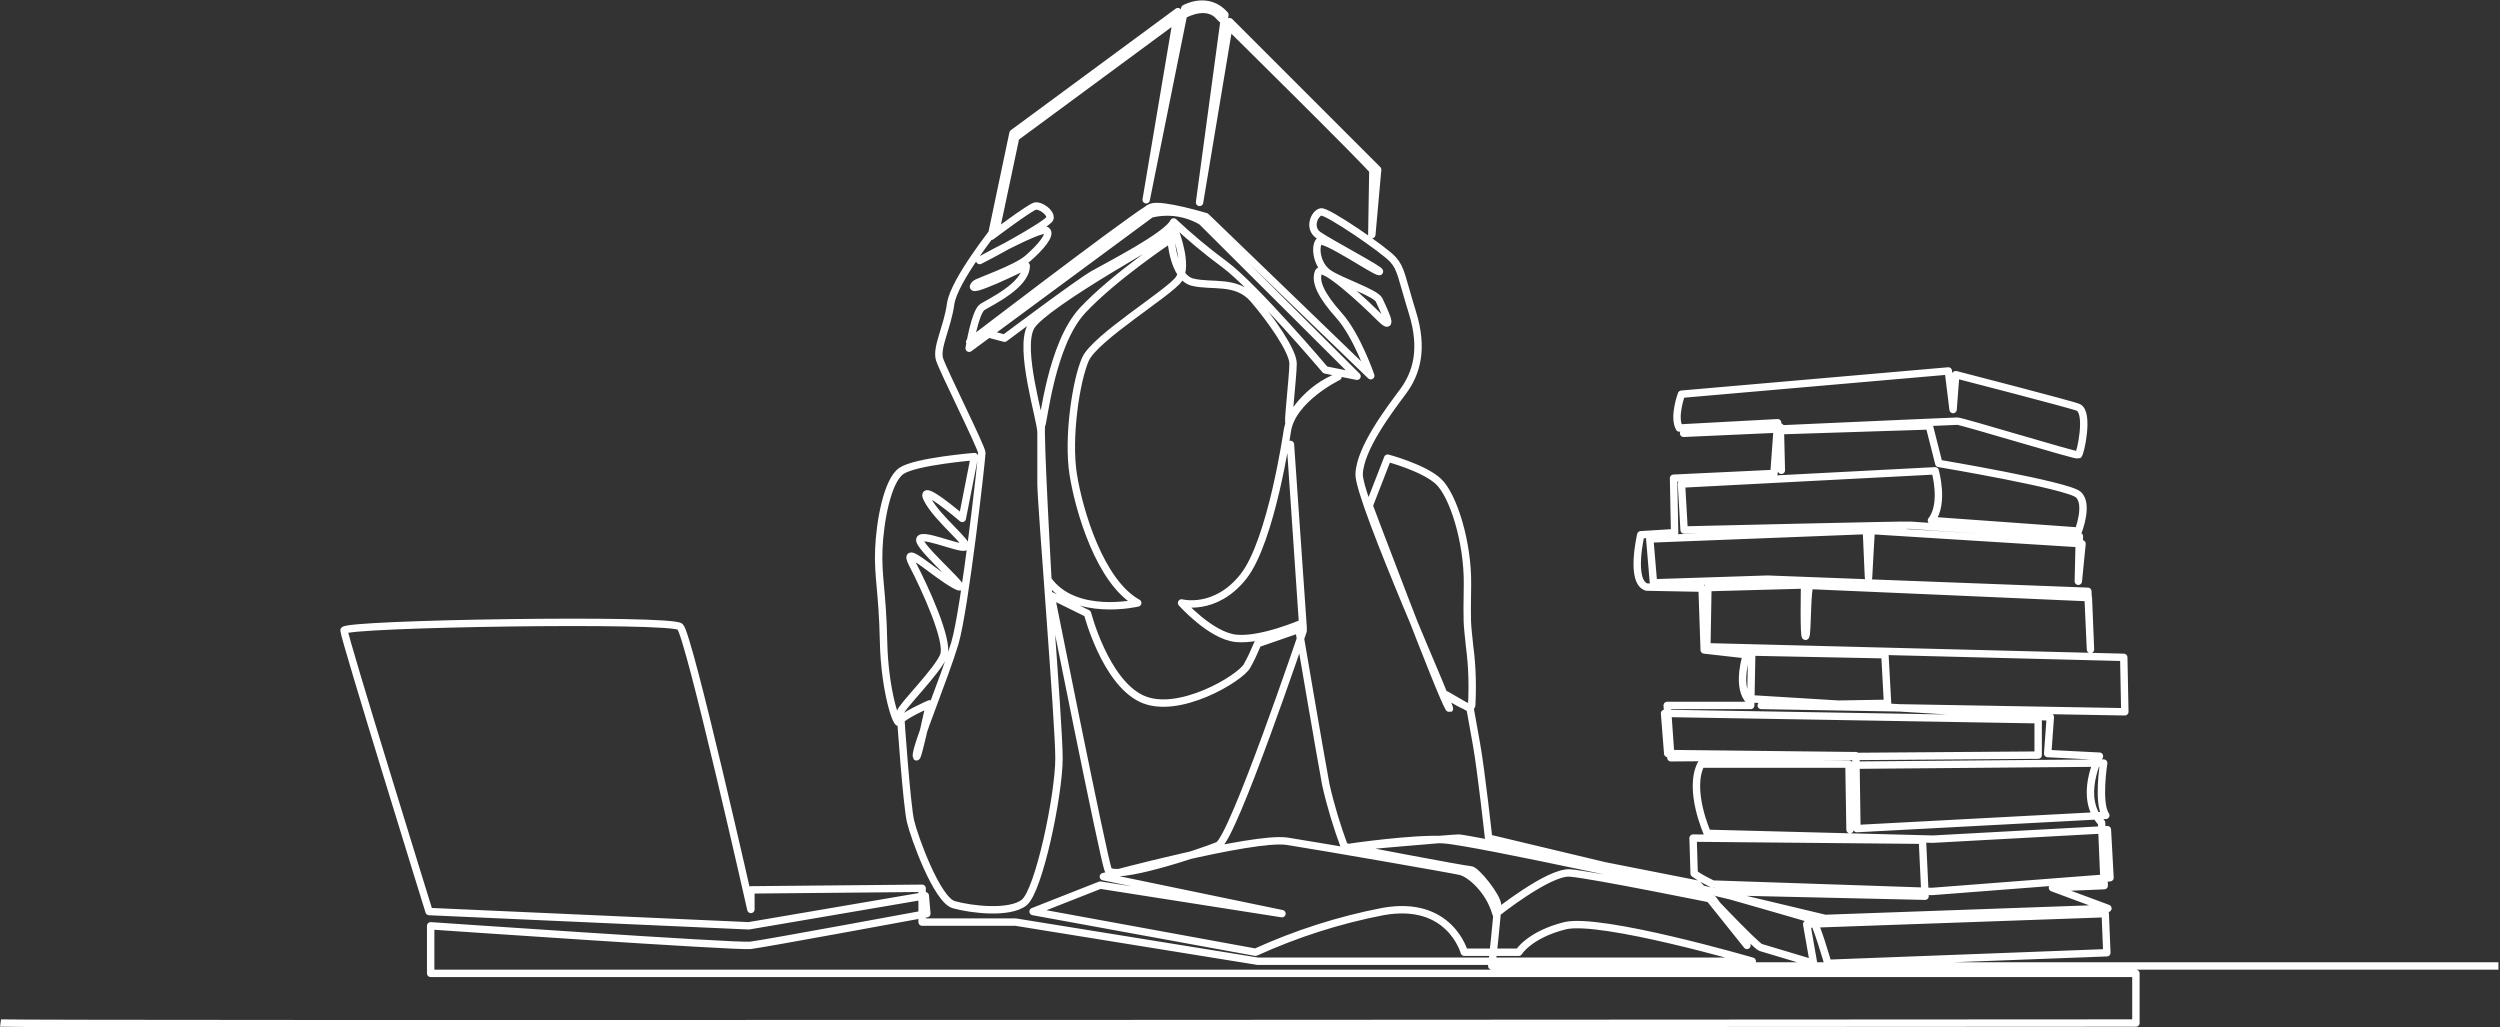 <svg xmlns="http://www.w3.org/2000/svg" xmlns:xlink="http://www.w3.org/1999/xlink" id="fbb78aae-facc-42e5-b77b-e490134e7b15" x="0px" y="0px" viewBox="0 0 473.1 194.4" style="enable-background:new 0 0 473.1 194.4;" xml:space="preserve">
<rect x="0" y="0" width="473.1" height="194.4" fill="#333333" stroke="none"/>
<style type="text/css">
	.st0{fill:none;stroke:#FFFFFF;stroke-width:1.4;stroke-linejoin:round;}
</style>
<path class="st0" d="M0.1,193.6c2.3,0.3,404.1,0,404.1,0v-9.4H81.5v-9c0,0,57.9,4,60.5,3.7s33.4-6,33.4-6l-0.3-3.4l-33.4,5.7  l-60.5-2.7c0,0-16.1-51.9-16.1-53.2s61.9-2.3,63.6-0.7s13.4,53.5,13.4,53.5v-3.7l32.4-0.3v6.4h17.7l45.8,7.4h93.6  c0,0-28.8-8.4-35.5-6.7s-8.7,5-8.7,5h-10.3c0,0-2.7-10-15.4-7.7c-8.3,1.6-16.4,4.2-24.1,7.7l-42.1-7.7l12.7-5l34.4,5.4l-33.8-7  c0,0,28.4-7.7,34.8-6.7s31.1,5.3,32.8,5.7s5.4,3.4,6.7,8c0,0,10-8,14-7.7s27.1,5,27.1,5l6.4,8.7l-8-10c0,0-43.8-9.7-49.5-10  s-17.4,1.4-17.4,1.4s19.1-1.7,20.4-1.7s45.1,8.7,45.1,8.7s11,11.7,12,12s10,3,10,3l-1.3-7.4l56.5-2l0.3,7.4l-52.8,2c0,0-2.3-8-3-8.3  s-18.3-5.3-18.3-5.3l39.7,0.9l-0.5-10.6l-43.4-0.4l0.2,6.7c1.1,0.8,2.3,1.4,3.5,2c0.5,0,41.5,1.4,41.5,1.4l33.7-2.6l-0.5-9.1  l-33,1.8l-42.7-1.1c0,0-3.7-8.2-1.2-13.1h28l0.2,12.4l0.5-12.2l47.5-0.4c0,0-1.2,7.6,0.4,9.9l-47.1,2.5l-0.2-13.8l-35.6-0.4L315,135  l70.7,1.2v6.7l-69.5,0.5l-0.7-9.9h15.8l0.2-10.1l25.2,0.5l0.5,9.2l-23.9,0.4l68.8,1.2l-0.2-10.3l-78.9-2l0.2-11.2l18.3-0.5  c0,0-0.2,10.3,0.2,9.7s0.2-9.6,0.9-9.6s52.6,2.3,52.6,2.3l0.4,9.8l-0.5-11l-60.6-2.3l-21.6,0.7l-0.7-8.3l41-1.6c0,0,0.4,9.4,0.4,8.9  s0.5-8.9,0.5-8.9l39.9,2.5l-0.7,7.1l0.2-8.5c0,0-31.4-2-31.9-2.1s-42.9,0.9-42.9,0.9l-0.5-8.7l48-2.5c0,0,1.8,6.2-0.7,9.4l27.8,2  c0,0,2-5.1,0-6.9s-26.4-5.9-26.4-5.9l-1.8-7.1l-28.2,0.9l0.2,7.5l-0.2-8.2l-18.3,1.2c0,0,50.9-2.3,51.8-2.3s22.5,6.6,22.9,6.4  s2.1-8,0-9c-0.7-0.4-23.2-6.2-23.2-6.2l-0.5,6.6l-0.9-7.3l-50.5,4.4c0,0-1.6,4.3-0.4,6.4l18.6-1l-0.7,9.6l-19,0.9l0.2,10.3l-6.4,0.4  c0,0-2.1,8.9,1.1,9.9l10.5,0.2l0.4,11.7l8,0.9c0,0-1.8,5.5,0.2,8.3l57.3,3.5l-0.5,6.9l9.8,0.5c0,0-4.1,7.8,0.4,12.6l0.5,11.9  l-9.8,0.4l10.5,3.9l-53.5,1.9l-63.7-15.2c0,0-1.4-12.8-2.3-17.8s-1.2-6.7-1.2-6.7l-4.5-2.6c0,0,4.6,3.2,4.8,2  c0.2-3.7,0.1-7.5-0.4-11.2c-0.5-5-0.5-3.7-0.4-11.7s-2.7-16.9-5.5-19.5s-9.6-4.4-9.6-4.4l-3.5,9c0,0,13.5,35.8,15.1,38.3  s-17.2-39.4-17-44.3s5.7-12.1,8.3-15.6s3.9-8.1,1.8-14.9s-2.1-8.3-3.7-10.1s-12.4-9.2-13.6-9s-2.5,3-0.5,4.4s12.4,6.9,11.5,6.9  s-10.6-6.7-11.4-5.7s-0.5,4.4,1.8,6s9,3.7,9.6,5.1s3.2,6.4,0.2,3.4s-11-10.5-11.7-8.7s0.5,4.4,3.9,8.2s6,11.4,6,11.4l-31.2-30.1  c0,0-8.3-2.5-10.3-1.8c-0.2,0.1-0.5,0.2-0.7,0.4c-5.1,3.2-33.7,25.1-33.7,25.1l3.2-1.6l3.4,0.9c0,0,14-10.5,16.8-12.1  s14-7.3,15.2-9.9c3,2.8,6.2,5.5,9.6,8c5.7,4.2,19.1,20,19.1,20l6,1.2l-29.4-29.3c-2.9-1.7-6.3-2.2-9.6-1.4l-34.4,25.4  c0,0,1.1-6.9,2.5-7.8s8.3-4.1,8.3-7.8c0,0-12.3,6.1-9.6,3.4c0.4-0.4,7.6-2.8,9.9-4.8s4.6-4.6,3.5-5.3s-13.1,5.9-12.6,5.7  s13.1-6.9,13.3-8s-1.8-2.5-2.8-2.3s-8.3,5.7-8.3,5.7l4.1-19.5l31.2-23l-6,35.6l7.3-36.2c0,0,4.4-2.5,7.6,1.2l-4.8,35.5l5.7-34.2  l28,28l-1.1,12.3c0,0,0.2-11.5,0.2-12.1c0-0.5-29.2-29.3-29.2-29.3s-2.5-3.4-8.7,1.1l-29.7,21.9l-3.6,17c0,0-8.1,10.1-8.7,14.5  s-2.8,8.3-2.1,10.5s8,16.7,8,17.7s-3.2,29.6-5.1,36s-7.3,19.3-7.3,21.3s2.5-9.8,2.5-9.8s-5.3,2.3-5.7,3.4s-2.8-5.7-3-15.2  s-1.1-12.2-0.9-17.4s1.6-13.1,4.3-14.9s13.8-2.7,13.8-2.7l-2.3,11.7c0,0-8.5-7.3-6.6-3.6s8.2,8.5,7.1,9s-9.2-3.2-8.5-1.1  s10.6,10.5,6.6,8.3s-10.3-8.3-8-3.9c2.3,4.4,6.9,14.4,5.9,17.2s-8.2,9.9-8.2,10.8s1.2,17.6,1.9,20.6s5,14.9,8.2,15.8  s10.5,1.8,13.3-0.4s6.6-20.4,6.6-27.3s-3.4-48.1-3.4-52v-9.7c0-2.3-4.3-15.8-1.9-20s27.3-18,27.3-18s2.5,6.4,0.7,9  S207.2,63.9,205.4,68s-3.4,14.9-2.3,21.8s5.1,20.4,12.2,24.3c0,0-11.9,2.8-17-4.4c0,0-1.6-28.7-1.2-29.2s1.8-15.4,7.8-21.8  s16.7-13.5,16.7-13.5s0.4,7.3,4.1,8.2s8.3-0.5,11.5,3.2s7.5,9.8,7.5,12.2s-1.2,12.6-0.7,11s3.7-6.4,9.2-8.5c0,0-8.7,4.2-9.6,10.3  c0,0-3,20.8-8.3,27.5s-11.7,5-11.7,5s5.5,6.2,10.3,6.7s12.6-2.9,12.6-2.9l-2.3-33.8l2.4,34.6l0,0.7c0,0-13.3,39.4-16.1,40.6  s-19.9,6.9-20.8,4.6s-10.8-51.9-10.8-51.9l6.9,3.4c0,0,3.3,12.8,10.2,16.1s18.8-3.9,20-6.2c0.8-1.4,1.4-2.8,2-4.2l7.8-2.7  c0,0,4.1,24.1,5.1,29.4c0.9,4,2.1,7.9,3.5,11.7c0,0,22.9,4.4,23.9,4.4s5.1,5.1,5.1,6.7s-1.1,11.5-1.1,11.5h190.5"></path>
</svg>